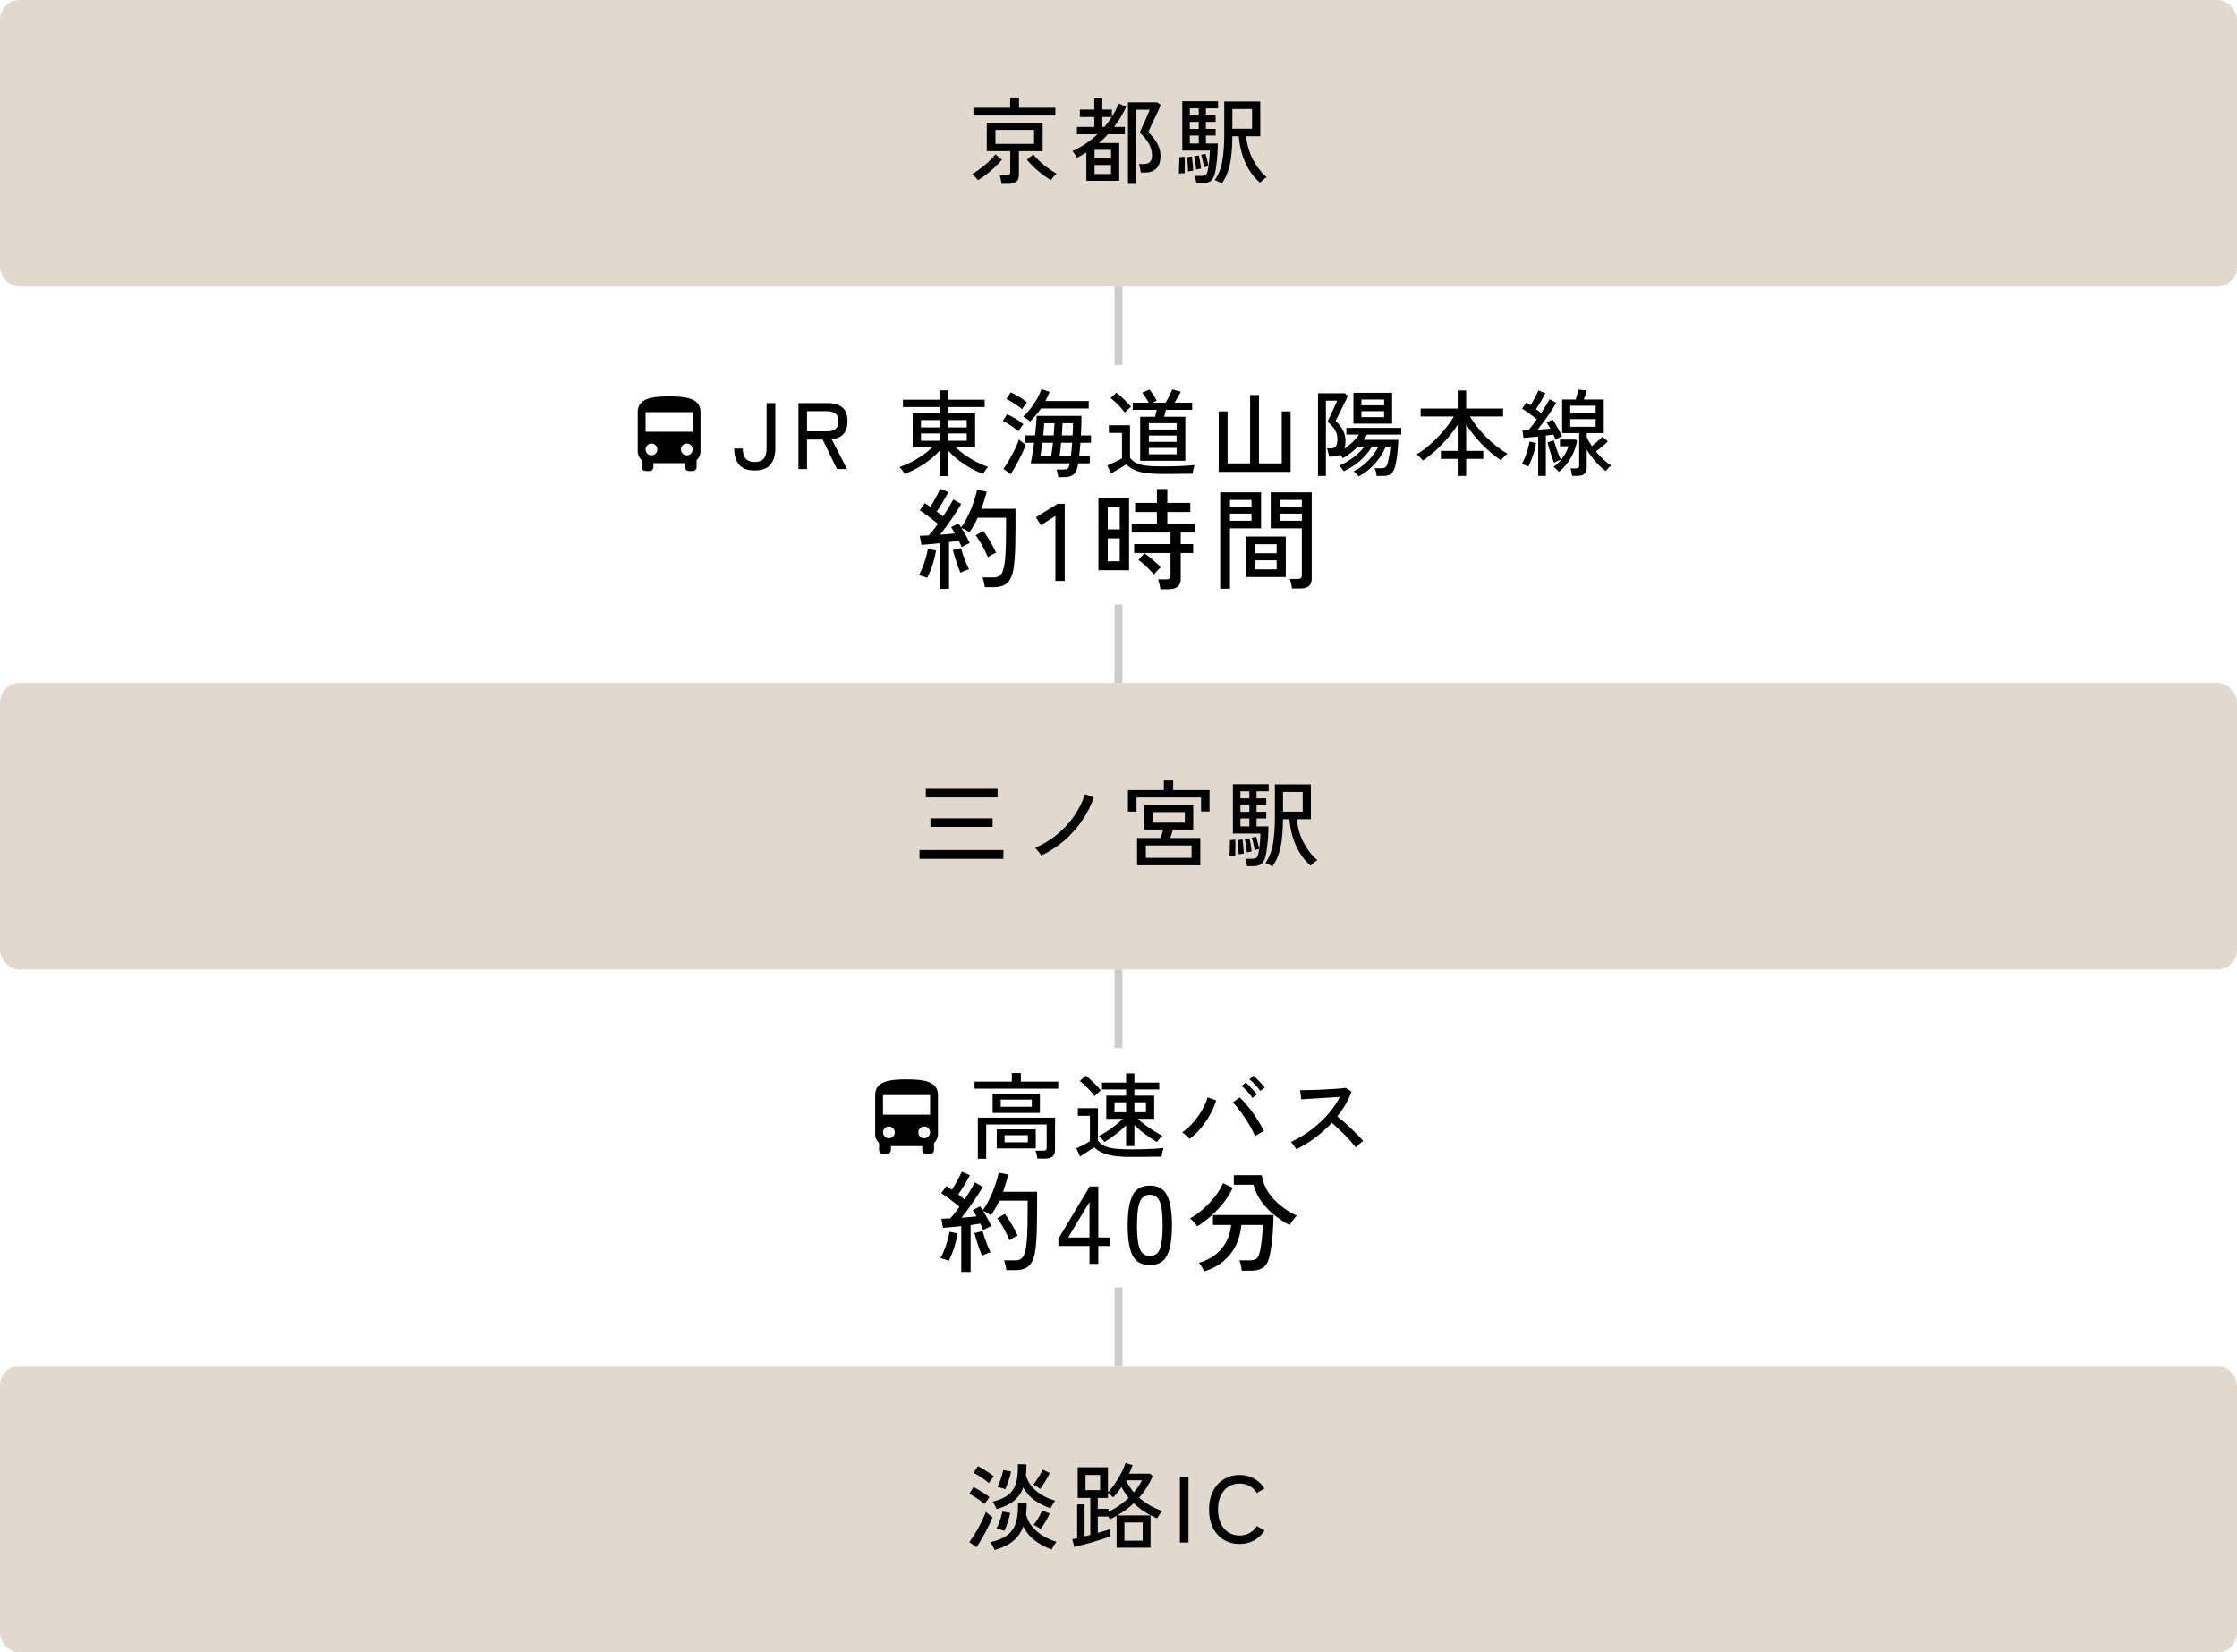 <svg width="570" height="421" viewBox="0 0 570 421" fill="none" xmlns="http://www.w3.org/2000/svg">
<rect width="570" height="73" rx="5" fill="#E1D9CD"/>
<path d="M255.212 46.824C255.18 46.52 255.116 46.144 255.02 45.696C254.924 45.248 254.82 44.896 254.708 44.64H256.484C256.82 44.64 257.06 44.584 257.204 44.472C257.348 44.344 257.42 44.128 257.42 43.824V38.496H251.444V31.272H265.676V38.496H259.628V44.568C259.628 45.352 259.412 45.92 258.98 46.272C258.564 46.64 257.908 46.824 257.012 46.824H255.212ZM248.036 29.424V27.456H257.396V24.84H259.652V27.456H268.916V29.424H248.036ZM253.652 36.648H263.492V33.096H253.652V36.648ZM267.764 45.888C267.108 45.504 266.404 45.024 265.652 44.448C264.9 43.872 264.172 43.256 263.468 42.6C262.78 41.928 262.172 41.28 261.644 40.656L263.3 39.36C263.748 39.92 264.316 40.52 265.004 41.16C265.708 41.8 266.436 42.392 267.188 42.936C267.94 43.48 268.62 43.912 269.228 44.232C269.004 44.424 268.74 44.688 268.436 45.024C268.148 45.376 267.924 45.664 267.764 45.888ZM249.188 45.888C249.028 45.664 248.796 45.384 248.492 45.048C248.204 44.712 247.948 44.464 247.724 44.304C248.188 44.064 248.692 43.752 249.236 43.368C249.796 42.968 250.356 42.536 250.916 42.072C251.492 41.592 252.012 41.112 252.476 40.632C252.956 40.152 253.34 39.712 253.628 39.312L255.308 40.656C254.796 41.28 254.188 41.928 253.484 42.6C252.78 43.256 252.052 43.872 251.3 44.448C250.564 45.024 249.86 45.504 249.188 45.888ZM276.812 46.056V38.808C276.044 39.304 275.252 39.76 274.436 40.176C274.372 40.032 274.268 39.856 274.124 39.648C273.98 39.424 273.828 39.208 273.668 39C273.524 38.776 273.388 38.608 273.26 38.496C274.396 37.984 275.5 37.368 276.572 36.648C277.66 35.928 278.684 35.112 279.644 34.2H274.412V32.328H278.828V29.808H275.156V27.912H278.828V25.008H280.868V27.912H283.316V29.736C283.652 29.208 283.964 28.672 284.252 28.128C284.54 27.568 284.796 26.992 285.02 26.4L286.988 27.144C286.572 28.056 286.1 28.952 285.572 29.832C285.06 30.696 284.492 31.528 283.868 32.328H286.628V34.2H282.308C281.956 34.6 281.588 34.984 281.204 35.352C280.82 35.72 280.428 36.08 280.028 36.432H285.188V46.056H276.812ZM287.42 46.824V26.064H294.86L295.772 26.736C295.692 26.944 295.54 27.288 295.316 27.768C295.108 28.248 294.86 28.792 294.572 29.4C294.284 30.008 293.996 30.608 293.708 31.2C293.436 31.792 293.196 32.312 292.988 32.76C292.78 33.208 292.636 33.504 292.556 33.648C293.052 34.112 293.54 34.648 294.02 35.256C294.5 35.864 294.9 36.544 295.22 37.296C295.54 38.048 295.7 38.872 295.7 39.768C295.7 41.112 295.364 42.144 294.692 42.864C294.02 43.584 293.06 43.944 291.812 43.944H290.684C290.652 43.624 290.588 43.248 290.492 42.816C290.396 42.384 290.292 42.04 290.18 41.784H291.452C292.124 41.784 292.636 41.616 292.988 41.28C293.356 40.944 293.54 40.408 293.54 39.672C293.54 38.584 293.276 37.568 292.748 36.624C292.22 35.664 291.444 34.712 290.42 33.768C290.468 33.64 290.58 33.384 290.756 33C290.932 32.616 291.132 32.168 291.356 31.656C291.596 31.144 291.828 30.632 292.052 30.12C292.276 29.608 292.468 29.152 292.628 28.752C292.804 28.352 292.916 28.08 292.964 27.936H289.484V46.824H287.42ZM278.9 44.328H283.1V42.024H278.9V44.328ZM278.9 40.344H283.1V38.16H278.9V40.344ZM280.868 32.328H281.42C281.772 31.928 282.1 31.52 282.404 31.104C282.724 30.672 283.02 30.24 283.292 29.808H280.868V32.328ZM311.3 46.776C311.092 46.616 310.796 46.44 310.412 46.248C310.044 46.072 309.748 45.944 309.524 45.864C310.516 44.472 311.164 42.816 311.468 40.896C311.788 38.96 311.948 36.744 311.948 34.248V25.848H321.116V34.704H317.516C317.74 36.88 318.316 38.856 319.244 40.632C320.172 42.408 321.348 43.912 322.772 45.144C322.628 45.208 322.436 45.328 322.196 45.504C321.972 45.68 321.756 45.864 321.548 46.056C321.34 46.248 321.18 46.408 321.068 46.536C319.532 45.24 318.3 43.584 317.372 41.568C316.444 39.552 315.868 37.264 315.644 34.704H314.012C314.012 36.224 313.94 37.704 313.796 39.144C313.668 40.568 313.412 41.92 313.028 43.2C312.644 44.48 312.068 45.672 311.3 46.776ZM304.844 46.68C304.812 46.424 304.748 46.096 304.652 45.696C304.572 45.312 304.492 45.016 304.412 44.808H305.972C306.532 44.808 306.932 44.728 307.172 44.568C307.428 44.392 307.62 44 307.748 43.392C307.828 43.04 307.908 42.584 307.988 42.024C308.068 41.464 308.132 40.864 308.18 40.224C308.228 39.568 308.252 38.944 308.252 38.352H301.244V25.8H310.364V27.6H307.268V29.4H309.74V31.056H307.268V32.832H309.74V34.512H307.268V36.552H310.292C310.292 37.48 310.26 38.416 310.196 39.36C310.132 40.288 310.044 41.16 309.932 41.976C309.836 42.792 309.716 43.496 309.572 44.088C309.332 45.112 308.956 45.8 308.444 46.152C307.948 46.504 307.228 46.68 306.284 46.68H304.844ZM314.012 32.784H319.028V27.768H314.012V32.784ZM300.356 44.208C300.388 43.872 300.412 43.44 300.428 42.912C300.46 42.384 300.476 41.856 300.476 41.328C300.492 40.8 300.484 40.376 300.452 40.056L301.844 39.912C301.876 40.232 301.892 40.664 301.892 41.208C301.892 41.736 301.884 42.272 301.868 42.816C301.868 43.344 301.86 43.784 301.844 44.136C301.668 44.12 301.42 44.12 301.1 44.136C300.78 44.152 300.532 44.176 300.356 44.208ZM302.708 43.656C302.708 43.352 302.692 42.968 302.66 42.504C302.644 42.024 302.62 41.56 302.588 41.112C302.556 40.648 302.516 40.288 302.468 40.032L303.716 39.864C303.764 40.168 303.804 40.552 303.836 41.016C303.884 41.464 303.924 41.912 303.956 42.36C304.004 42.808 304.028 43.176 304.028 43.464C303.916 43.48 303.7 43.512 303.38 43.56C303.06 43.592 302.836 43.624 302.708 43.656ZM303.164 36.552H305.444V34.512H303.164V36.552ZM304.796 43.176C304.78 42.856 304.74 42.488 304.676 42.072C304.628 41.64 304.564 41.216 304.484 40.8C304.42 40.384 304.348 40.048 304.268 39.792L305.444 39.576C305.524 39.864 305.604 40.224 305.684 40.656C305.764 41.072 305.836 41.488 305.9 41.904C305.964 42.32 306.004 42.664 306.02 42.936C305.956 42.952 305.836 42.976 305.66 43.008C305.484 43.04 305.308 43.072 305.132 43.104C304.972 43.136 304.86 43.16 304.796 43.176ZM303.164 29.4H305.444V27.6H303.164V29.4ZM303.164 32.832H305.444V31.056H303.164V32.832ZM306.788 42.624C306.724 42.16 306.62 41.616 306.476 40.992C306.348 40.368 306.204 39.848 306.044 39.432L307.148 39.168C307.244 39.408 307.34 39.728 307.436 40.128C307.548 40.512 307.644 40.904 307.724 41.304C307.82 41.688 307.892 42.016 307.94 42.288C307.892 42.304 307.78 42.336 307.604 42.384C307.444 42.432 307.284 42.48 307.124 42.528C306.964 42.576 306.852 42.608 306.788 42.624Z" fill="black"/>
<rect x="284" y="73" width="2" height="20" fill="#CCCCCC"/>
<path d="M176.5 110H164.5V105H176.5M175 116C174.602 116 174.221 115.842 173.939 115.561C173.658 115.279 173.5 114.898 173.5 114.5C173.5 114.102 173.658 113.721 173.939 113.439C174.221 113.158 174.602 113 175 113C175.398 113 175.779 113.158 176.061 113.439C176.342 113.721 176.5 114.102 176.5 114.5C176.5 114.898 176.342 115.279 176.061 115.561C175.779 115.842 175.398 116 175 116ZM166 116C165.602 116 165.221 115.842 164.939 115.561C164.658 115.279 164.5 114.898 164.5 114.5C164.5 114.102 164.658 113.721 164.939 113.439C165.221 113.158 165.602 113 166 113C166.398 113 166.779 113.158 167.061 113.439C167.342 113.721 167.5 114.102 167.5 114.5C167.5 114.898 167.342 115.279 167.061 115.561C166.779 115.842 166.398 116 166 116ZM162.5 115C162.5 115.88 162.89 116.67 163.5 117.22V119C163.5 119.265 163.605 119.52 163.793 119.707C163.98 119.895 164.235 120 164.5 120H165.5C165.765 120 166.02 119.895 166.207 119.707C166.395 119.52 166.5 119.265 166.5 119V118H174.5V119C174.5 119.265 174.605 119.52 174.793 119.707C174.98 119.895 175.235 120 175.5 120H176.5C176.765 120 177.02 119.895 177.207 119.707C177.395 119.52 177.5 119.265 177.5 119V117.22C178.11 116.67 178.5 115.88 178.5 115V105C178.5 101.5 174.92 101 170.5 101C166.08 101 162.5 101.5 162.5 105V115Z" fill="black"/>
<path d="M192.308 119.86C190.468 119.86 189.132 119.356 188.3 118.348C187.484 117.324 187.076 115.964 187.076 114.268H189.26C189.26 115.436 189.516 116.3 190.028 116.86C190.54 117.42 191.3 117.7 192.308 117.7C193.332 117.7 194.092 117.42 194.588 116.86C195.084 116.3 195.332 115.436 195.332 114.268V102.7H197.564V114.268C197.564 115.964 197.148 117.324 196.316 118.348C195.5 119.356 194.164 119.86 192.308 119.86ZM203.451 119.5V102.7H210.963C212.547 102.7 213.771 103.068 214.635 103.804C215.515 104.54 215.955 105.708 215.955 107.308C215.955 108.732 215.611 109.82 214.923 110.572C214.235 111.324 213.235 111.764 211.923 111.892L215.835 119.5H213.267L209.619 111.988H205.635V119.5H203.451ZM205.635 109.9H210.699C211.659 109.9 212.387 109.7 212.883 109.3C213.395 108.884 213.651 108.22 213.651 107.308C213.651 106.412 213.395 105.764 212.883 105.364C212.387 104.964 211.659 104.764 210.699 104.764H205.635V109.9ZM239.425 121.3V114.796C238.689 115.628 237.833 116.428 236.857 117.196C235.881 117.948 234.849 118.628 233.761 119.236C232.689 119.828 231.601 120.332 230.497 120.748C230.433 120.604 230.321 120.412 230.161 120.172C230.001 119.932 229.825 119.7 229.633 119.476C229.457 119.252 229.305 119.092 229.177 118.996C230.185 118.66 231.193 118.236 232.201 117.724C233.209 117.196 234.169 116.612 235.081 115.972C236.009 115.332 236.817 114.668 237.505 113.98H232.561V105.316H239.425V103.708H230.089V101.836H239.425V99.46H241.561V101.836H250.897V103.708H241.561V105.316H248.473V113.98H243.505C244.209 114.636 245.009 115.284 245.905 115.924C246.817 116.564 247.777 117.148 248.785 117.676C249.809 118.188 250.825 118.62 251.833 118.972C251.705 119.068 251.545 119.228 251.353 119.452C251.177 119.676 251.009 119.908 250.849 120.148C250.689 120.404 250.577 120.604 250.513 120.748C249.409 120.332 248.313 119.82 247.225 119.212C246.153 118.604 245.129 117.924 244.153 117.172C243.193 116.404 242.329 115.604 241.561 114.772V121.3H239.425ZM241.561 112.3H246.337V110.428H241.561V112.3ZM241.561 108.892H246.337V107.02H241.561V108.892ZM234.673 112.3H239.425V110.428H234.673V112.3ZM234.673 108.892H239.425V107.02H234.673V108.892ZM269.641 121.564C269.625 121.292 269.569 120.948 269.473 120.532C269.377 120.132 269.289 119.828 269.209 119.62H270.841C271.449 119.62 271.849 119.548 272.041 119.404C272.233 119.244 272.385 118.916 272.497 118.42C272.529 118.324 272.561 118.196 272.593 118.036H262.633C262.777 117.38 262.921 116.596 263.065 115.684C263.225 114.772 263.369 113.812 263.497 112.804H261.241V110.932H263.737C263.849 110.02 263.937 109.132 264.001 108.268C264.081 107.404 264.129 106.636 264.145 105.964H275.569C275.569 107.644 275.521 109.3 275.425 110.932H277.993V112.804H275.305C275.257 113.412 275.209 114.004 275.161 114.58C275.113 115.14 275.057 115.668 274.993 116.164H277.681V118.036H274.753C274.689 118.42 274.617 118.756 274.537 119.044C274.329 119.972 273.945 120.62 273.385 120.988C272.841 121.372 272.097 121.564 271.153 121.564H269.641ZM262.465 107.38C262.353 107.268 262.185 107.132 261.961 106.972C261.737 106.796 261.505 106.628 261.265 106.468C261.041 106.308 260.849 106.204 260.689 106.156C261.281 105.644 261.873 105.012 262.465 104.26C263.073 103.492 263.633 102.668 264.145 101.788C264.657 100.892 265.065 100.004 265.369 99.124L267.457 99.844C267.153 100.628 266.793 101.404 266.377 102.172H277.417V104.068H265.249C264.833 104.692 264.385 105.284 263.905 105.844C263.441 106.404 262.961 106.916 262.465 107.38ZM257.545 120.796L255.673 119.452C256.009 119.004 256.369 118.46 256.753 117.82C257.153 117.18 257.537 116.508 257.905 115.804C258.289 115.1 258.633 114.412 258.937 113.74C259.241 113.068 259.473 112.476 259.633 111.964C259.729 112.044 259.881 112.18 260.089 112.372C260.313 112.548 260.545 112.724 260.785 112.9C261.025 113.076 261.217 113.204 261.361 113.284C261.201 113.78 260.969 114.364 260.665 115.036C260.377 115.692 260.041 116.38 259.657 117.1C259.289 117.804 258.921 118.484 258.553 119.14C258.185 119.78 257.849 120.332 257.545 120.796ZM259.513 109.876C259.225 109.604 258.841 109.3 258.361 108.964C257.881 108.612 257.385 108.284 256.873 107.98C256.361 107.66 255.913 107.42 255.529 107.26L256.609 105.532C257.281 105.836 258.009 106.22 258.793 106.684C259.577 107.148 260.233 107.612 260.761 108.076C260.649 108.204 260.505 108.388 260.329 108.628C260.169 108.852 260.009 109.084 259.849 109.324C259.705 109.548 259.593 109.732 259.513 109.876ZM260.425 104.26C260.137 104.004 259.753 103.708 259.273 103.372C258.793 103.02 258.297 102.692 257.785 102.388C257.273 102.068 256.817 101.828 256.417 101.668L257.545 99.964C257.961 100.14 258.433 100.38 258.961 100.684C259.489 100.972 259.993 101.284 260.473 101.62C260.969 101.94 261.369 102.244 261.673 102.532C261.593 102.628 261.465 102.796 261.289 103.036C261.113 103.26 260.937 103.492 260.761 103.732C260.601 103.956 260.489 104.132 260.425 104.26ZM270.001 116.164H272.881C272.945 115.668 273.001 115.132 273.049 114.556C273.097 113.98 273.145 113.396 273.193 112.804H270.385C270.321 113.444 270.257 114.06 270.193 114.652C270.129 115.244 270.065 115.748 270.001 116.164ZM265.105 116.164H267.841C267.921 115.748 268.001 115.244 268.081 114.652C268.161 114.06 268.233 113.444 268.297 112.804H265.585C265.505 113.444 265.425 114.06 265.345 114.652C265.265 115.244 265.185 115.748 265.105 116.164ZM270.553 110.932H273.313C273.345 110.372 273.369 109.836 273.385 109.324C273.401 108.796 273.409 108.3 273.409 107.836H270.745C270.729 108.3 270.705 108.796 270.673 109.324C270.641 109.836 270.601 110.372 270.553 110.932ZM265.801 110.932H268.489C268.537 110.34 268.577 109.78 268.609 109.252C268.657 108.708 268.689 108.236 268.705 107.836H266.065C266.049 108.268 266.017 108.748 265.969 109.276C265.921 109.804 265.865 110.356 265.801 110.932ZM290.521 117.388V106.18H294.313C294.473 105.572 294.609 104.988 294.721 104.428H288.625V102.604H292.705C292.497 102.188 292.233 101.748 291.913 101.284C291.609 100.804 291.321 100.396 291.049 100.06L292.897 99.244C293.617 100.156 294.225 101.092 294.721 102.052L293.737 102.604H297.001C297.193 102.284 297.393 101.924 297.601 101.524C297.825 101.108 298.033 100.692 298.225 100.276C298.433 99.86 298.593 99.5 298.705 99.196L300.865 99.796C300.705 100.148 300.473 100.588 300.169 101.116C299.865 101.644 299.577 102.14 299.305 102.604H303.769V104.428H297.073C297.009 104.684 296.937 104.972 296.857 105.292C296.777 105.612 296.697 105.908 296.617 106.18H302.017V117.388H290.521ZM295.921 120.748C294.273 120.748 292.897 120.66 291.793 120.484C290.689 120.324 289.753 120.06 288.985 119.692C288.233 119.34 287.561 118.876 286.969 118.3C286.681 118.508 286.289 118.756 285.793 119.044C285.297 119.332 284.801 119.62 284.305 119.908C283.809 120.196 283.409 120.444 283.105 120.652L282.169 118.564C282.441 118.452 282.817 118.292 283.297 118.084C283.793 117.86 284.281 117.628 284.761 117.388C285.257 117.148 285.633 116.94 285.889 116.764V110.284H282.553V108.34H287.929V116.596C288.329 117.156 288.841 117.604 289.465 117.94C290.089 118.26 290.921 118.492 291.961 118.636C293.001 118.764 294.321 118.828 295.921 118.828C297.857 118.828 299.513 118.796 300.889 118.732C302.281 118.668 303.449 118.58 304.393 118.468C304.345 118.58 304.281 118.788 304.201 119.092C304.121 119.38 304.049 119.676 303.985 119.98C303.921 120.284 303.881 120.524 303.865 120.7C303.465 120.7 302.945 120.7 302.305 120.7C301.681 120.716 301.001 120.724 300.265 120.724C299.529 120.74 298.785 120.748 298.033 120.748C297.281 120.748 296.577 120.748 295.921 120.748ZM292.729 115.732H299.809V114.1H292.729V115.732ZM292.729 112.564H299.809V110.956H292.729V112.564ZM292.729 109.42H299.809V107.812H292.729V109.42ZM286.609 105.124C286.337 104.74 285.993 104.316 285.577 103.852C285.161 103.388 284.721 102.94 284.257 102.508C283.809 102.076 283.385 101.716 282.985 101.428L284.449 100.06C284.849 100.332 285.281 100.684 285.745 101.116C286.225 101.548 286.681 101.996 287.113 102.46C287.561 102.908 287.921 103.308 288.193 103.66C288.081 103.74 287.913 103.876 287.689 104.068C287.481 104.26 287.273 104.46 287.065 104.668C286.857 104.86 286.705 105.012 286.609 105.124ZM310.537 120.22V104.812H312.793V118.06H318.529V100.66H320.785V118.06H326.593V104.812H328.849V120.22H310.537ZM346.201 121.372C346.057 121.212 345.849 120.988 345.577 120.7C345.305 120.412 345.081 120.204 344.905 120.076C345.881 119.596 346.769 119.012 347.569 118.324C348.385 117.636 349.097 116.9 349.705 116.116C350.329 115.316 350.833 114.532 351.217 113.764H349.609C348.793 115.092 347.761 116.308 346.513 117.412C345.265 118.5 343.889 119.38 342.385 120.052C342.273 119.86 342.089 119.604 341.833 119.284C341.593 118.948 341.401 118.724 341.257 118.612C342.105 118.26 342.929 117.828 343.729 117.316C344.529 116.804 345.265 116.244 345.937 115.636C346.625 115.012 347.209 114.388 347.689 113.764H346.009C345.433 114.34 344.817 114.884 344.161 115.396C343.521 115.908 342.857 116.348 342.169 116.716C342.105 116.62 342.001 116.492 341.857 116.332C341.729 116.156 341.601 115.988 341.473 115.828C340.993 116.148 340.369 116.308 339.601 116.308H338.641C338.609 116.004 338.537 115.644 338.425 115.228C338.329 114.812 338.225 114.476 338.113 114.22H339.265C339.809 114.22 340.193 114.028 340.417 113.644C340.657 113.26 340.777 112.676 340.777 111.892C340.777 110.996 340.569 110.212 340.153 109.54C339.753 108.852 339.121 108.148 338.257 107.428C338.305 107.316 338.409 107.084 338.569 106.732C338.745 106.38 338.945 105.972 339.169 105.508C339.393 105.028 339.617 104.548 339.841 104.068C340.065 103.588 340.257 103.164 340.417 102.796C340.577 102.428 340.673 102.188 340.705 102.076H337.849V121.252H335.833V100.204H342.649L343.441 100.852C343.377 101.044 343.233 101.364 343.009 101.812C342.801 102.26 342.553 102.764 342.265 103.324C341.993 103.884 341.721 104.436 341.449 104.98C341.177 105.524 340.937 106.004 340.729 106.42C340.521 106.82 340.377 107.092 340.297 107.236C341.113 107.972 341.737 108.756 342.169 109.588C342.617 110.404 342.841 111.3 342.841 112.276C342.841 113.14 342.737 113.836 342.529 114.364C343.313 113.82 344.025 113.236 344.665 112.612C345.321 111.972 345.865 111.34 346.297 110.716H343.057V109.012H357.049V110.716H348.337C348.225 110.94 348.089 111.164 347.929 111.388C347.785 111.612 347.633 111.836 347.473 112.06H356.305C356.289 112.492 356.257 113.036 356.209 113.692C356.177 114.332 356.121 115.004 356.041 115.708C355.961 116.412 355.857 117.084 355.729 117.724C355.617 118.348 355.489 118.868 355.345 119.284C355.089 120.02 354.737 120.532 354.289 120.82C353.857 121.108 353.249 121.252 352.465 121.252H350.761C350.745 120.932 350.689 120.58 350.593 120.196C350.497 119.828 350.385 119.524 350.257 119.284H352.009C352.393 119.284 352.697 119.22 352.921 119.092C353.145 118.948 353.329 118.684 353.473 118.3C353.569 118.06 353.657 117.74 353.737 117.34C353.833 116.924 353.921 116.492 354.001 116.044C354.081 115.58 354.145 115.148 354.193 114.748C354.241 114.332 354.273 114.004 354.289 113.764H353.089C352.689 114.772 352.145 115.756 351.457 116.716C350.769 117.676 349.977 118.556 349.081 119.356C348.201 120.156 347.241 120.828 346.201 121.372ZM344.857 107.932V100.084H354.721V107.932H344.857ZM346.897 106.276H352.681V104.764H346.897V106.276ZM346.897 103.276H352.681V101.788H346.897V103.276ZM371.425 121.252V116.908H367.153V114.868H371.425V108.22C370.705 109.34 369.857 110.468 368.881 111.604C367.921 112.724 366.897 113.78 365.809 114.772C364.721 115.748 363.641 116.596 362.569 117.316C362.457 117.172 362.297 116.996 362.089 116.788C361.897 116.564 361.697 116.356 361.489 116.164C361.281 115.972 361.105 115.828 360.961 115.732C361.841 115.236 362.729 114.62 363.625 113.884C364.537 113.148 365.417 112.34 366.265 111.46C367.113 110.58 367.897 109.684 368.617 108.772C369.353 107.844 369.969 106.956 370.465 106.108H361.993V104.092H371.425V99.484H373.585V104.092H382.993V106.108H374.545C375.073 107.004 375.705 107.908 376.441 108.82C377.177 109.732 377.969 110.612 378.817 111.46C379.681 112.308 380.561 113.092 381.457 113.812C382.369 114.516 383.257 115.108 384.121 115.588C383.977 115.684 383.793 115.836 383.569 116.044C383.345 116.252 383.129 116.468 382.921 116.692C382.729 116.916 382.577 117.108 382.465 117.268C381.345 116.516 380.233 115.644 379.129 114.652C378.041 113.66 377.025 112.612 376.081 111.508C375.137 110.388 374.305 109.26 373.585 108.124V114.868H377.953V116.908H373.585V121.252H371.425ZM400.585 121.228C400.553 120.956 400.497 120.628 400.417 120.244C400.337 119.86 400.249 119.556 400.153 119.332H401.521C401.841 119.332 402.065 119.284 402.193 119.188C402.321 119.076 402.385 118.868 402.385 118.564V110.332H398.041V101.788H401.497C401.625 101.42 401.753 100.988 401.881 100.492C402.009 99.98 402.105 99.572 402.169 99.268L404.329 99.484C404.265 99.772 404.153 100.14 403.993 100.588C403.849 101.036 403.705 101.436 403.561 101.788H408.649V110.332H404.305V111.316C404.465 111.7 404.657 112.092 404.881 112.492C405.105 112.876 405.353 113.268 405.625 113.668C406.089 113.3 406.569 112.892 407.065 112.444C407.577 111.996 407.993 111.596 408.313 111.244L409.681 112.444C409.297 112.844 408.817 113.284 408.241 113.764C407.681 114.228 407.145 114.644 406.633 115.012C407.225 115.716 407.857 116.388 408.529 117.028C409.201 117.652 409.865 118.172 410.521 118.588C410.409 118.668 410.257 118.804 410.065 118.996C409.889 119.172 409.713 119.356 409.537 119.548C409.361 119.74 409.233 119.9 409.153 120.028C408.273 119.372 407.409 118.564 406.561 117.604C405.713 116.628 404.961 115.612 404.305 114.556V119.14C404.305 119.86 404.113 120.388 403.729 120.724C403.361 121.06 402.761 121.228 401.929 121.228H400.585ZM391.945 121.252V111.22C391.241 111.284 390.561 111.348 389.905 111.412C389.249 111.476 388.681 111.524 388.201 111.556L387.937 109.66C388.145 109.644 388.377 109.636 388.633 109.636C388.889 109.62 389.161 109.604 389.449 109.588C390.089 108.9 390.809 107.98 391.609 106.828C391.081 106.396 390.465 105.924 389.761 105.412C389.073 104.9 388.433 104.468 387.841 104.116L388.897 102.556C389.073 102.668 389.249 102.78 389.425 102.892C389.601 103.004 389.785 103.124 389.977 103.252C390.233 102.868 390.489 102.444 390.745 101.98C391.017 101.5 391.265 101.036 391.489 100.588C391.713 100.14 391.881 99.764 391.993 99.46L393.769 100.18C393.449 100.82 393.073 101.508 392.641 102.244C392.209 102.98 391.785 103.644 391.369 104.236C391.609 104.412 391.841 104.588 392.065 104.764C392.289 104.94 392.505 105.1 392.713 105.244C393.177 104.54 393.593 103.876 393.961 103.252C394.345 102.628 394.641 102.116 394.849 101.716L396.529 102.604C396.177 103.244 395.737 103.972 395.209 104.788C394.681 105.588 394.113 106.396 393.505 107.212C392.913 108.028 392.345 108.78 391.801 109.468C392.377 109.436 392.945 109.396 393.505 109.348C394.065 109.3 394.577 109.252 395.041 109.204C394.721 108.596 394.409 108.084 394.105 107.668L395.593 106.876C395.865 107.228 396.145 107.66 396.433 108.172C396.737 108.668 397.025 109.18 397.297 109.708C397.585 110.236 397.825 110.716 398.017 111.148C397.809 111.228 397.529 111.364 397.177 111.556C396.841 111.748 396.577 111.908 396.385 112.036C396.257 111.652 396.065 111.212 395.809 110.716C395.537 110.748 395.241 110.788 394.921 110.836C394.601 110.884 394.257 110.932 393.889 110.98V121.252H391.945ZM397.225 120.196C397.065 120.02 396.849 119.804 396.577 119.548C396.321 119.292 396.073 119.092 395.833 118.948C396.761 118.292 397.561 117.484 398.233 116.524C398.921 115.564 399.393 114.62 399.649 113.692H397.489V111.988H401.473L401.857 112.324C401.681 113.284 401.385 114.252 400.969 115.228C400.553 116.188 400.025 117.1 399.385 117.964C398.761 118.828 398.041 119.572 397.225 120.196ZM400.105 108.724H406.585V106.78H400.105V108.724ZM400.105 105.268H406.585V103.372H400.105V105.268ZM389.449 118.828C389.241 118.748 388.961 118.636 388.609 118.492C388.257 118.348 387.969 118.268 387.745 118.252C388.017 117.804 388.289 117.244 388.561 116.572C388.833 115.884 389.073 115.18 389.281 114.46C389.489 113.724 389.641 113.068 389.737 112.492L391.417 112.852C391.321 113.476 391.169 114.164 390.961 114.916C390.753 115.652 390.513 116.364 390.241 117.052C389.985 117.74 389.721 118.332 389.449 118.828ZM396.001 117.892C395.873 117.62 395.729 117.26 395.569 116.812C395.409 116.364 395.249 115.884 395.089 115.372C394.929 114.86 394.777 114.372 394.633 113.908C394.505 113.428 394.401 113.02 394.321 112.684L395.953 112.228C396.065 112.644 396.225 113.172 396.433 113.812C396.641 114.436 396.857 115.052 397.081 115.66C397.321 116.268 397.537 116.756 397.729 117.124C397.489 117.188 397.193 117.3 396.841 117.46C396.505 117.62 396.225 117.764 396.001 117.892Z" fill="black"/>
<path d="M239.44 150.044V138.396C238.544 138.489 237.685 138.573 236.864 138.648C236.043 138.723 235.352 138.779 234.792 138.816L234.372 136.52C234.671 136.501 235.007 136.483 235.38 136.464C235.772 136.445 236.192 136.427 236.64 136.408C236.976 136.053 237.349 135.624 237.76 135.12C238.171 134.597 238.581 134.047 238.992 133.468C238.581 133.113 238.105 132.731 237.564 132.32C237.023 131.891 236.472 131.471 235.912 131.06C235.352 130.649 234.829 130.295 234.344 129.996L235.66 128.176C235.865 128.307 236.089 128.456 236.332 128.624C236.575 128.773 236.817 128.941 237.06 129.128C237.359 128.68 237.667 128.167 237.984 127.588C238.32 127.009 238.628 126.449 238.908 125.908C239.207 125.348 239.431 124.891 239.58 124.536L241.652 125.404C241.241 126.169 240.765 127.009 240.224 127.924C239.683 128.82 239.169 129.613 238.684 130.304C238.983 130.528 239.263 130.752 239.524 130.976C239.804 131.181 240.056 131.377 240.28 131.564C240.859 130.724 241.381 129.912 241.848 129.128C242.315 128.344 242.669 127.719 242.912 127.252L244.928 128.372C244.517 129.1 244.004 129.931 243.388 130.864C242.791 131.779 242.156 132.703 241.484 133.636C240.812 134.569 240.159 135.437 239.524 136.24C240.233 136.184 240.915 136.128 241.568 136.072C242.221 136.016 242.809 135.96 243.332 135.904C243.164 135.605 242.996 135.325 242.828 135.064C242.66 134.784 242.501 134.532 242.352 134.308L244.228 133.356C244.452 133.655 244.676 133.991 244.9 134.364C245.535 133.524 246.123 132.535 246.664 131.396C247.224 130.257 247.7 129.1 248.092 127.924C248.503 126.748 248.792 125.693 248.96 124.76L251.424 125.264C251.256 125.955 251.051 126.673 250.808 127.42C250.584 128.148 250.341 128.885 250.08 129.632H258.76V134.392C258.76 136.091 258.741 137.547 258.704 138.76C258.685 139.973 258.639 141.028 258.564 141.924C258.508 142.801 258.433 143.604 258.34 144.332C258.172 145.676 257.873 146.731 257.444 147.496C257.015 148.261 256.455 148.803 255.764 149.12C255.073 149.437 254.252 149.596 253.3 149.596H250.92C250.901 149.223 250.827 148.784 250.696 148.28C250.584 147.795 250.463 147.403 250.332 147.104H253.272C254 147.104 254.56 146.899 254.952 146.488C255.344 146.077 255.652 145.284 255.876 144.108C256.044 143.268 256.165 142.092 256.24 140.58C256.315 139.049 256.352 136.987 256.352 134.392V131.9H249.128C248.829 132.572 248.493 133.225 248.12 133.86C247.765 134.495 247.392 135.083 247 135.624C246.776 135.456 246.449 135.251 246.02 135.008C245.591 134.765 245.245 134.597 244.984 134.504C245.395 135.12 245.787 135.783 246.16 136.492C246.533 137.183 246.841 137.808 247.084 138.368C246.841 138.461 246.496 138.62 246.048 138.844C245.6 139.068 245.264 139.255 245.04 139.404C244.947 139.161 244.835 138.9 244.704 138.62C244.592 138.34 244.461 138.051 244.312 137.752C243.957 137.808 243.565 137.864 243.136 137.92C242.725 137.976 242.287 138.041 241.82 138.116V150.044H239.44ZM236.248 147.216C236.099 147.141 235.884 147.057 235.604 146.964C235.324 146.871 235.044 146.787 234.764 146.712C234.503 146.619 234.288 146.563 234.12 146.544C234.437 146.021 234.755 145.368 235.072 144.584C235.389 143.781 235.669 142.96 235.912 142.12C236.155 141.261 236.332 140.496 236.444 139.824L238.516 140.244C238.404 140.972 238.227 141.775 237.984 142.652C237.76 143.511 237.489 144.341 237.172 145.144C236.873 145.947 236.565 146.637 236.248 147.216ZM251.732 141.98C251.489 141.364 251.191 140.72 250.836 140.048C250.5 139.357 250.136 138.695 249.744 138.06C249.352 137.407 248.969 136.847 248.596 136.38L250.556 135.288C251.153 136.072 251.741 136.959 252.32 137.948C252.899 138.937 253.393 139.899 253.804 140.832C253.543 140.925 253.179 141.103 252.712 141.364C252.264 141.607 251.937 141.812 251.732 141.98ZM244.732 145.928C244.527 145.443 244.293 144.845 244.032 144.136C243.771 143.408 243.528 142.68 243.304 141.952C243.099 141.224 242.931 140.627 242.8 140.16L244.872 139.628C245.003 140.132 245.18 140.729 245.404 141.42C245.647 142.092 245.899 142.755 246.16 143.408C246.44 144.061 246.692 144.612 246.916 145.06C246.767 145.079 246.543 145.144 246.244 145.256C245.945 145.368 245.656 145.489 245.376 145.62C245.096 145.751 244.881 145.853 244.732 145.928ZM268.924 148V131.452L265.228 133.804L263.968 131.788L269.484 128.344H271.304V148H268.924ZM295.676 150.128C295.639 149.755 295.555 149.316 295.424 148.812C295.312 148.308 295.2 147.907 295.088 147.608H297.16C297.552 147.608 297.832 147.543 298 147.412C298.168 147.281 298.252 147.029 298.252 146.656V140.888H288.984V138.62H298.252V135.68H288.368V133.384H294.78V130.444H289.236V128.12H294.78V124.592H297.44V128.12H303.292V130.444H297.44V133.384H304.496V135.68H300.856V138.62H304.02V140.888H300.856V147.468C300.856 148.327 300.604 148.98 300.1 149.428C299.596 149.895 298.822 150.128 297.776 150.128H295.676ZM279.884 145.284V126.916H287.696V145.284H279.884ZM282.264 142.988H285.316V137.164H282.264V142.988ZM282.264 134.868H285.316V129.212H282.264V134.868ZM293.996 146.404C293.679 145.975 293.287 145.527 292.82 145.06C292.354 144.575 291.878 144.117 291.392 143.688C290.907 143.259 290.468 142.913 290.076 142.652L291.616 140.944C292.064 141.261 292.55 141.635 293.072 142.064C293.595 142.493 294.09 142.923 294.556 143.352C295.042 143.781 295.434 144.183 295.732 144.556C295.602 144.668 295.406 144.855 295.144 145.116C294.902 145.377 294.668 145.629 294.444 145.872C294.22 146.115 294.071 146.292 293.996 146.404ZM329.192 149.932C329.155 149.577 329.08 149.148 328.968 148.644C328.856 148.14 328.744 147.757 328.632 147.496H330.648C331.04 147.496 331.311 147.431 331.46 147.3C331.628 147.151 331.712 146.908 331.712 146.572V134.616H323.788V125.432H334.232V147.384C334.232 148.243 333.999 148.877 333.532 149.288C333.084 149.717 332.347 149.932 331.32 149.932H329.192ZM310.908 149.988V125.432H321.324V134.616H313.4V149.988H310.908ZM317.46 147.02V136.688H327.624V147.02H317.46ZM319.812 145.06H325.3V142.736H319.812V145.06ZM319.812 140.944H325.3V138.648H319.812V140.944ZM313.4 132.684H318.888V130.864H313.4V132.684ZM326.224 132.684H331.712V130.864H326.224V132.684ZM313.4 129.128H318.888V127.364H313.4V129.128ZM326.224 129.128H331.712V127.364H326.224V129.128Z" fill="black"/>
<rect x="284" y="154" width="2" height="20" fill="#CCCCCC"/>
<rect y="174" width="570" height="73" rx="5" fill="#E1D9CD"/>
<path d="M234.296 218.808V216.576H255.68V218.808H234.296ZM235.904 203.16V200.976H254.192V203.16H235.904ZM237.08 210.672V208.488H252.92V210.672H237.08ZM265.328 217.968C265.248 217.808 265.104 217.6 264.896 217.344C264.704 217.088 264.504 216.832 264.296 216.576C264.088 216.32 263.912 216.128 263.768 216C265.848 215.12 267.728 213.976 269.408 212.568C271.104 211.16 272.552 209.576 273.752 207.816C274.952 206.056 275.848 204.232 276.44 202.344L278.696 203.136C277.992 205.232 276.992 207.224 275.696 209.112C274.4 211 272.872 212.704 271.112 214.224C269.352 215.728 267.424 216.976 265.328 217.968ZM289.736 220.464V213.504H295.736C295.848 213.184 295.96 212.824 296.072 212.424C296.2 212.008 296.304 211.648 296.384 211.344H291.56V205.128H304.04V211.344H298.88C298.784 211.664 298.672 212.024 298.544 212.424C298.432 212.824 298.32 213.184 298.208 213.504H305.84V220.464H289.736ZM287.408 206.76V201.288H296.552V198.84H298.928V201.288H308.192V206.736H306.032V203.184H289.592V206.76H287.408ZM291.968 218.568H303.608V215.4H291.968V218.568ZM293.672 209.592H301.904V206.88H293.672V209.592ZM324.2 220.776C323.992 220.616 323.696 220.44 323.312 220.248C322.944 220.072 322.648 219.944 322.424 219.864C323.416 218.472 324.064 216.816 324.368 214.896C324.688 212.96 324.848 210.744 324.848 208.248V199.848H334.016V208.704H330.416C330.64 210.88 331.216 212.856 332.144 214.632C333.072 216.408 334.248 217.912 335.672 219.144C335.528 219.208 335.336 219.328 335.096 219.504C334.872 219.68 334.656 219.864 334.448 220.056C334.24 220.248 334.08 220.408 333.968 220.536C332.432 219.24 331.2 217.584 330.272 215.568C329.344 213.552 328.768 211.264 328.544 208.704H326.912C326.912 210.224 326.84 211.704 326.696 213.144C326.568 214.568 326.312 215.92 325.928 217.2C325.544 218.48 324.968 219.672 324.2 220.776ZM317.744 220.68C317.712 220.424 317.648 220.096 317.552 219.696C317.472 219.312 317.392 219.016 317.312 218.808H318.872C319.432 218.808 319.832 218.728 320.072 218.568C320.328 218.392 320.52 218 320.648 217.392C320.728 217.04 320.808 216.584 320.888 216.024C320.968 215.464 321.032 214.864 321.08 214.224C321.128 213.568 321.152 212.944 321.152 212.352H314.144V199.8H323.264V201.6H320.168V203.4H322.64V205.056H320.168V206.832H322.64V208.512H320.168V210.552H323.192C323.192 211.48 323.16 212.416 323.096 213.36C323.032 214.288 322.944 215.16 322.832 215.976C322.736 216.792 322.616 217.496 322.472 218.088C322.232 219.112 321.856 219.8 321.344 220.152C320.848 220.504 320.128 220.68 319.184 220.68H317.744ZM326.912 206.784H331.928V201.768H326.912V206.784ZM313.256 218.208C313.288 217.872 313.312 217.44 313.328 216.912C313.36 216.384 313.376 215.856 313.376 215.328C313.392 214.8 313.384 214.376 313.352 214.056L314.744 213.912C314.776 214.232 314.792 214.664 314.792 215.208C314.792 215.736 314.784 216.272 314.768 216.816C314.768 217.344 314.76 217.784 314.744 218.136C314.568 218.12 314.32 218.12 314 218.136C313.68 218.152 313.432 218.176 313.256 218.208ZM315.608 217.656C315.608 217.352 315.592 216.968 315.56 216.504C315.544 216.024 315.52 215.56 315.488 215.112C315.456 214.648 315.416 214.288 315.368 214.032L316.616 213.864C316.664 214.168 316.704 214.552 316.736 215.016C316.784 215.464 316.824 215.912 316.856 216.36C316.904 216.808 316.928 217.176 316.928 217.464C316.816 217.48 316.6 217.512 316.28 217.56C315.96 217.592 315.736 217.624 315.608 217.656ZM316.064 210.552H318.344V208.512H316.064V210.552ZM317.696 217.176C317.68 216.856 317.64 216.488 317.576 216.072C317.528 215.64 317.464 215.216 317.384 214.8C317.32 214.384 317.248 214.048 317.168 213.792L318.344 213.576C318.424 213.864 318.504 214.224 318.584 214.656C318.664 215.072 318.736 215.488 318.8 215.904C318.864 216.32 318.904 216.664 318.92 216.936C318.856 216.952 318.736 216.976 318.56 217.008C318.384 217.04 318.208 217.072 318.032 217.104C317.872 217.136 317.76 217.16 317.696 217.176ZM316.064 203.4H318.344V201.6H316.064V203.4ZM316.064 206.832H318.344V205.056H316.064V206.832ZM319.688 216.624C319.624 216.16 319.52 215.616 319.376 214.992C319.248 214.368 319.104 213.848 318.944 213.432L320.048 213.168C320.144 213.408 320.24 213.728 320.336 214.128C320.448 214.512 320.544 214.904 320.624 215.304C320.72 215.688 320.792 216.016 320.84 216.288C320.792 216.304 320.68 216.336 320.504 216.384C320.344 216.432 320.184 216.48 320.024 216.528C319.864 216.576 319.752 216.608 319.688 216.624Z" fill="black"/>
<rect x="284" y="247" width="2" height="20" fill="#CCCCCC"/>
<path d="M237 284H225V279H237M235.5 290C235.102 290 234.721 289.842 234.439 289.561C234.158 289.279 234 288.898 234 288.5C234 288.102 234.158 287.721 234.439 287.439C234.721 287.158 235.102 287 235.5 287C235.898 287 236.279 287.158 236.561 287.439C236.842 287.721 237 288.102 237 288.5C237 288.898 236.842 289.279 236.561 289.561C236.279 289.842 235.898 290 235.5 290ZM226.5 290C226.102 290 225.721 289.842 225.439 289.561C225.158 289.279 225 288.898 225 288.5C225 288.102 225.158 287.721 225.439 287.439C225.721 287.158 226.102 287 226.5 287C226.898 287 227.279 287.158 227.561 287.439C227.842 287.721 228 288.102 228 288.5C228 288.898 227.842 289.279 227.561 289.561C227.279 289.842 226.898 290 226.5 290ZM223 289C223 289.88 223.39 290.67 224 291.22V293C224 293.265 224.105 293.52 224.293 293.707C224.48 293.895 224.735 294 225 294H226C226.265 294 226.52 293.895 226.707 293.707C226.895 293.52 227 293.265 227 293V292H235V293C235 293.265 235.105 293.52 235.293 293.707C235.48 293.895 235.735 294 236 294H237C237.265 294 237.52 293.895 237.707 293.707C237.895 293.52 238 293.265 238 293V291.22C238.61 290.67 239 289.88 239 289V279C239 275.5 235.42 275 231 275C226.58 275 223 275.5 223 279V289Z" fill="black"/>
<path d="M249.16 295.228V284.764H268.84L268.816 292.996C268.816 293.748 268.608 294.3 268.192 294.652C267.776 295.004 267.136 295.18 266.272 295.18H264.304C264.288 294.892 264.232 294.54 264.136 294.124C264.04 293.724 263.936 293.404 263.824 293.164H265.792C266.112 293.164 266.344 293.108 266.488 292.996C266.632 292.868 266.704 292.652 266.704 292.348V286.492H251.296V295.228H249.16ZM252.928 283.54V278.644H264.976V283.54H252.928ZM253.984 292.588V287.74H263.92V292.588H253.984ZM248.32 277.372V275.572H257.824V273.388H260.128V275.572H269.656V277.372H248.32ZM254.992 281.98H262.912V280.156H254.992V281.98ZM255.976 291.028H261.904V289.228H255.976V291.028ZM286.936 291.988V286.684C286.168 287.484 285.288 288.252 284.296 288.988C283.32 289.724 282.368 290.388 281.44 290.98C281.328 290.788 281.12 290.524 280.816 290.188C280.512 289.852 280.248 289.604 280.024 289.444C280.68 289.108 281.376 288.7 282.112 288.22C282.864 287.724 283.592 287.196 284.296 286.636C285 286.076 285.6 285.548 286.096 285.052H281.896V279.148H286.936V277.564H280.792V275.812H286.936V273.484H289.048V275.812H295.384V277.564H289.048V279.148H294.088V285.052H289.888C290.4 285.532 291.024 286.044 291.76 286.588C292.496 287.132 293.256 287.652 294.04 288.148C294.824 288.628 295.544 289.036 296.2 289.372C296.056 289.468 295.888 289.62 295.696 289.828C295.504 290.036 295.32 290.252 295.144 290.476C294.984 290.684 294.864 290.852 294.784 290.98C293.856 290.404 292.864 289.74 291.808 288.988C290.768 288.22 289.848 287.42 289.048 286.588V291.988H286.936ZM288.016 294.748C286.368 294.748 284.968 294.66 283.816 294.484C282.664 294.324 281.688 294.06 280.888 293.692C280.088 293.34 279.392 292.876 278.8 292.3C278.512 292.508 278.144 292.756 277.696 293.044C277.248 293.332 276.792 293.62 276.328 293.908C275.88 294.196 275.504 294.444 275.2 294.652L274.264 292.564C274.536 292.452 274.888 292.292 275.32 292.084C275.768 291.86 276.216 291.628 276.664 291.388C277.112 291.148 277.464 290.94 277.72 290.764V284.284H274.648V282.34H279.76V290.596C280.16 291.156 280.696 291.604 281.368 291.94C282.04 292.26 282.912 292.492 283.984 292.636C285.072 292.764 286.416 292.828 288.016 292.828C289.952 292.828 291.608 292.796 292.984 292.732C294.376 292.668 295.544 292.58 296.488 292.468C296.44 292.58 296.376 292.788 296.296 293.092C296.216 293.38 296.144 293.676 296.08 293.98C296.016 294.284 295.976 294.524 295.96 294.7C295.56 294.7 295.04 294.7 294.4 294.7C293.776 294.716 293.096 294.724 292.36 294.724C291.624 294.74 290.88 294.748 290.128 294.748C289.376 294.748 288.672 294.748 288.016 294.748ZM278.92 279.292C278.648 278.892 278.288 278.452 277.84 277.972C277.408 277.476 276.952 277.004 276.472 276.556C275.992 276.092 275.552 275.716 275.152 275.428L276.64 274.06C277.024 274.332 277.464 274.7 277.96 275.164C278.456 275.612 278.936 276.076 279.4 276.556C279.864 277.036 280.232 277.452 280.504 277.804C280.408 277.884 280.248 278.02 280.024 278.212C279.8 278.404 279.584 278.604 279.376 278.812C279.168 279.02 279.016 279.18 278.92 279.292ZM283.984 283.372H286.936V280.828H283.984V283.372ZM289.048 283.372H292V280.828H289.048V283.372ZM303.112 290.164C302.92 289.94 302.632 289.652 302.248 289.3C301.864 288.948 301.52 288.684 301.216 288.508C302.256 287.804 303.208 286.948 304.072 285.94C304.952 284.916 305.704 283.852 306.328 282.748C306.968 281.628 307.424 280.572 307.696 279.58L309.904 280.348C309.52 281.548 309 282.748 308.344 283.948C307.688 285.148 306.92 286.284 306.04 287.356C305.16 288.412 304.184 289.348 303.112 290.164ZM319.768 289.444C319.512 288.788 319.16 288.06 318.712 287.26C318.28 286.46 317.792 285.66 317.248 284.86C316.72 284.044 316.184 283.292 315.64 282.604C315.096 281.9 314.584 281.324 314.104 280.876L315.88 279.604C316.408 280.1 316.96 280.692 317.536 281.38C318.128 282.052 318.704 282.78 319.264 283.564C319.824 284.348 320.344 285.14 320.824 285.94C321.304 286.724 321.712 287.468 322.048 288.172C321.792 288.284 321.424 288.476 320.944 288.748C320.48 289.004 320.088 289.236 319.768 289.444ZM321.136 277.948C320.928 277.628 320.656 277.284 320.32 276.916C319.984 276.532 319.64 276.172 319.288 275.836C318.936 275.484 318.616 275.196 318.328 274.972L319.384 274.084C319.64 274.292 319.952 274.58 320.32 274.948C320.704 275.316 321.072 275.692 321.424 276.076C321.792 276.46 322.072 276.788 322.264 277.06L321.136 277.948ZM319.12 279.724C318.912 279.388 318.648 279.028 318.328 278.644C318.008 278.26 317.672 277.892 317.32 277.54C316.968 277.188 316.648 276.9 316.36 276.676L317.44 275.812C317.696 276.02 318 276.316 318.352 276.7C318.72 277.068 319.08 277.452 319.432 277.852C319.784 278.236 320.056 278.564 320.248 278.836L319.12 279.724ZM330.328 292.804C330.168 292.564 329.944 292.244 329.656 291.844C329.384 291.428 329.128 291.124 328.888 290.932C330.12 290.404 331.352 289.732 332.584 288.916C333.816 288.1 334.992 287.188 336.112 286.18C337.232 285.156 338.248 284.076 339.16 282.94C340.072 281.788 340.824 280.628 341.416 279.46C340.68 279.508 339.84 279.564 338.896 279.628C337.968 279.676 337.024 279.732 336.064 279.796C335.12 279.86 334.248 279.916 333.448 279.964C332.648 280.012 332.016 280.052 331.552 280.084L331.288 277.756C331.672 277.756 332.256 277.748 333.04 277.732C333.824 277.716 334.696 277.692 335.656 277.66C336.632 277.612 337.6 277.564 338.56 277.516C339.536 277.452 340.408 277.396 341.176 277.348C341.96 277.284 342.536 277.22 342.904 277.156L344.392 278.116C343.992 279.22 343.48 280.3 342.856 281.356C342.248 282.412 341.544 283.436 340.744 284.428C341.288 284.86 341.872 285.348 342.496 285.892C343.12 286.436 343.736 287.004 344.344 287.596C344.952 288.172 345.52 288.732 346.048 289.276C346.576 289.804 347.008 290.284 347.344 290.716C347.072 290.892 346.744 291.148 346.36 291.484C345.992 291.804 345.696 292.1 345.472 292.372C345.152 291.924 344.744 291.428 344.248 290.884C343.768 290.324 343.24 289.756 342.664 289.18C342.088 288.588 341.512 288.02 340.936 287.476C340.36 286.932 339.832 286.46 339.352 286.06C338.024 287.484 336.576 288.78 335.008 289.948C333.44 291.1 331.88 292.052 330.328 292.804Z" fill="black"/>
<path d="M244.94 324.044V312.396C244.044 312.489 243.185 312.573 242.364 312.648C241.543 312.723 240.852 312.779 240.292 312.816L239.872 310.52C240.171 310.501 240.507 310.483 240.88 310.464C241.272 310.445 241.692 310.427 242.14 310.408C242.476 310.053 242.849 309.624 243.26 309.12C243.671 308.597 244.081 308.047 244.492 307.468C244.081 307.113 243.605 306.731 243.064 306.32C242.523 305.891 241.972 305.471 241.412 305.06C240.852 304.649 240.329 304.295 239.844 303.996L241.16 302.176C241.365 302.307 241.589 302.456 241.832 302.624C242.075 302.773 242.317 302.941 242.56 303.128C242.859 302.68 243.167 302.167 243.484 301.588C243.82 301.009 244.128 300.449 244.408 299.908C244.707 299.348 244.931 298.891 245.08 298.536L247.152 299.404C246.741 300.169 246.265 301.009 245.724 301.924C245.183 302.82 244.669 303.613 244.184 304.304C244.483 304.528 244.763 304.752 245.024 304.976C245.304 305.181 245.556 305.377 245.78 305.564C246.359 304.724 246.881 303.912 247.348 303.128C247.815 302.344 248.169 301.719 248.412 301.252L250.428 302.372C250.017 303.1 249.504 303.931 248.888 304.864C248.291 305.779 247.656 306.703 246.984 307.636C246.312 308.569 245.659 309.437 245.024 310.24C245.733 310.184 246.415 310.128 247.068 310.072C247.721 310.016 248.309 309.96 248.832 309.904C248.664 309.605 248.496 309.325 248.328 309.064C248.16 308.784 248.001 308.532 247.852 308.308L249.728 307.356C249.952 307.655 250.176 307.991 250.4 308.364C251.035 307.524 251.623 306.535 252.164 305.396C252.724 304.257 253.2 303.1 253.592 301.924C254.003 300.748 254.292 299.693 254.46 298.76L256.924 299.264C256.756 299.955 256.551 300.673 256.308 301.42C256.084 302.148 255.841 302.885 255.58 303.632H264.26V308.392C264.26 310.091 264.241 311.547 264.204 312.76C264.185 313.973 264.139 315.028 264.064 315.924C264.008 316.801 263.933 317.604 263.84 318.332C263.672 319.676 263.373 320.731 262.944 321.496C262.515 322.261 261.955 322.803 261.264 323.12C260.573 323.437 259.752 323.596 258.8 323.596H256.42C256.401 323.223 256.327 322.784 256.196 322.28C256.084 321.795 255.963 321.403 255.832 321.104H258.772C259.5 321.104 260.06 320.899 260.452 320.488C260.844 320.077 261.152 319.284 261.376 318.108C261.544 317.268 261.665 316.092 261.74 314.58C261.815 313.049 261.852 310.987 261.852 308.392V305.9H254.628C254.329 306.572 253.993 307.225 253.62 307.86C253.265 308.495 252.892 309.083 252.5 309.624C252.276 309.456 251.949 309.251 251.52 309.008C251.091 308.765 250.745 308.597 250.484 308.504C250.895 309.12 251.287 309.783 251.66 310.492C252.033 311.183 252.341 311.808 252.584 312.368C252.341 312.461 251.996 312.62 251.548 312.844C251.1 313.068 250.764 313.255 250.54 313.404C250.447 313.161 250.335 312.9 250.204 312.62C250.092 312.34 249.961 312.051 249.812 311.752C249.457 311.808 249.065 311.864 248.636 311.92C248.225 311.976 247.787 312.041 247.32 312.116V324.044H244.94ZM241.748 321.216C241.599 321.141 241.384 321.057 241.104 320.964C240.824 320.871 240.544 320.787 240.264 320.712C240.003 320.619 239.788 320.563 239.62 320.544C239.937 320.021 240.255 319.368 240.572 318.584C240.889 317.781 241.169 316.96 241.412 316.12C241.655 315.261 241.832 314.496 241.944 313.824L244.016 314.244C243.904 314.972 243.727 315.775 243.484 316.652C243.26 317.511 242.989 318.341 242.672 319.144C242.373 319.947 242.065 320.637 241.748 321.216ZM257.232 315.98C256.989 315.364 256.691 314.72 256.336 314.048C256 313.357 255.636 312.695 255.244 312.06C254.852 311.407 254.469 310.847 254.096 310.38L256.056 309.288C256.653 310.072 257.241 310.959 257.82 311.948C258.399 312.937 258.893 313.899 259.304 314.832C259.043 314.925 258.679 315.103 258.212 315.364C257.764 315.607 257.437 315.812 257.232 315.98ZM250.232 319.928C250.027 319.443 249.793 318.845 249.532 318.136C249.271 317.408 249.028 316.68 248.804 315.952C248.599 315.224 248.431 314.627 248.3 314.16L250.372 313.628C250.503 314.132 250.68 314.729 250.904 315.42C251.147 316.092 251.399 316.755 251.66 317.408C251.94 318.061 252.192 318.612 252.416 319.06C252.267 319.079 252.043 319.144 251.744 319.256C251.445 319.368 251.156 319.489 250.876 319.62C250.596 319.751 250.381 319.853 250.232 319.928ZM277.616 322V317.436H269.692V315.588L277.672 302.288H279.856V315.28H282.712V317.436H279.856V322H277.616ZM272.184 315.28H277.616V306.236L272.184 315.28ZM292.992 322.308C290.864 322.308 289.389 321.477 288.568 319.816C287.747 318.155 287.336 315.616 287.336 312.2C287.336 308.784 287.747 306.245 288.568 304.584C289.389 302.904 290.864 302.064 292.992 302.064C295.101 302.064 296.567 302.904 297.388 304.584C298.209 306.245 298.62 308.784 298.62 312.2C298.62 315.616 298.209 318.155 297.388 319.816C296.567 321.477 295.101 322.308 292.992 322.308ZM292.992 319.984C293.776 319.984 294.401 319.751 294.868 319.284C295.353 318.799 295.699 317.987 295.904 316.848C296.128 315.709 296.24 314.16 296.24 312.2C296.24 310.221 296.128 308.663 295.904 307.524C295.699 306.385 295.353 305.583 294.868 305.116C294.401 304.631 293.776 304.388 292.992 304.388C292.227 304.388 291.601 304.631 291.116 305.116C290.631 305.583 290.276 306.385 290.052 307.524C289.828 308.663 289.716 310.221 289.716 312.2C289.716 314.16 289.828 315.709 290.052 316.848C290.276 317.987 290.631 318.799 291.116 319.284C291.601 319.751 292.227 319.984 292.992 319.984ZM306.85 323.932C306.794 323.764 306.682 323.54 306.514 323.26C306.365 322.98 306.197 322.691 306.01 322.392C305.823 322.112 305.646 321.897 305.478 321.748C308.035 320.964 309.995 319.723 311.358 318.024C312.721 316.325 313.495 314.347 313.682 312.088H309.062V309.568H324.49C324.49 310.427 324.462 311.369 324.406 312.396C324.369 313.404 324.294 314.412 324.182 315.42C324.089 316.428 323.967 317.38 323.818 318.276C323.687 319.153 323.538 319.9 323.37 320.516C323.015 321.748 322.465 322.588 321.718 323.036C320.99 323.503 319.982 323.736 318.694 323.736H316.398C316.379 323.363 316.305 322.905 316.174 322.364C316.062 321.823 315.941 321.403 315.81 321.104H318.358C319.123 321.104 319.683 320.992 320.038 320.768C320.393 320.525 320.673 320.059 320.878 319.368C321.065 318.808 321.214 318.089 321.326 317.212C321.457 316.316 321.559 315.401 321.634 314.468C321.709 313.535 321.746 312.741 321.746 312.088H316.286C316.155 313.861 315.726 315.523 314.998 317.072C314.289 318.621 313.262 319.984 311.918 321.16C310.574 322.336 308.885 323.26 306.85 323.932ZM328.578 312.116C327.215 311.388 325.899 310.52 324.63 309.512C323.379 308.485 322.287 307.328 321.354 306.04C320.439 304.752 319.786 303.352 319.394 301.84H314.382V299.404H321.494C321.737 300.953 322.269 302.372 323.09 303.66C323.93 304.929 324.975 306.077 326.226 307.104C327.495 308.112 328.905 308.989 330.454 309.736C330.267 309.885 330.043 310.119 329.782 310.436C329.539 310.735 329.306 311.043 329.082 311.36C328.858 311.659 328.69 311.911 328.578 312.116ZM305.058 312.452C304.965 312.284 304.806 312.069 304.582 311.808C304.358 311.547 304.125 311.285 303.882 311.024C303.639 310.763 303.415 310.557 303.21 310.408C304.311 309.829 305.403 309.064 306.486 308.112C307.587 307.16 308.595 306.105 309.51 304.948C310.425 303.791 311.134 302.624 311.638 301.448L314.102 302.624C313.486 303.968 312.693 305.256 311.722 306.488C310.751 307.701 309.687 308.821 308.53 309.848C307.373 310.856 306.215 311.724 305.058 312.452Z" fill="black"/>
<rect x="284" y="328" width="2" height="20" fill="#CCCCCC"/>
<rect y="348" width="570" height="73" rx="5" fill="#E1D9CD"/>
<path d="M253.416 394.896C253.352 394.656 253.2 394.32 252.96 393.888C252.736 393.472 252.528 393.144 252.336 392.904C253.648 392.616 254.76 392.232 255.672 391.752C256.584 391.272 257.32 390.656 257.88 389.904C258.44 389.152 258.84 388.216 259.08 387.096C259.32 385.96 259.424 384.592 259.392 382.992L261.6 383.064C261.6 384.056 261.552 384.984 261.456 385.848C261.744 387.016 262.272 388.056 263.04 388.968C263.808 389.88 264.728 390.664 265.8 391.32C266.888 391.96 268.024 392.456 269.208 392.808C269.096 392.936 268.952 393.128 268.776 393.384C268.616 393.64 268.456 393.896 268.296 394.152C268.152 394.408 268.04 394.616 267.96 394.776C266.312 394.168 264.872 393.392 263.64 392.448C262.424 391.504 261.456 390.328 260.736 388.92C260.176 390.424 259.304 391.664 258.12 392.64C256.936 393.6 255.368 394.352 253.416 394.896ZM253.944 384.48C253.896 384.32 253.808 384.12 253.68 383.88C253.568 383.64 253.44 383.4 253.296 383.16C253.152 382.92 253.016 382.736 252.888 382.608C254.136 382.304 255.176 381.92 256.008 381.456C256.856 380.992 257.528 380.4 258.024 379.68C258.536 378.944 258.896 378.04 259.104 376.968C259.312 375.88 259.4 374.568 259.368 373.032L261.552 373.104C261.552 374.112 261.504 375.048 261.408 375.912C261.888 377.528 262.792 378.872 264.12 379.944C265.448 381.016 267.032 381.816 268.872 382.344C268.76 382.456 268.624 382.64 268.464 382.896C268.304 383.152 268.152 383.408 268.008 383.664C267.864 383.92 267.752 384.128 267.672 384.288C266.136 383.744 264.776 383.056 263.592 382.224C262.424 381.376 261.472 380.296 260.736 378.984C260.24 380.344 259.448 381.472 258.36 382.368C257.288 383.248 255.816 383.952 253.944 384.48ZM248.808 394.2L246.984 392.88C247.336 392.432 247.72 391.88 248.136 391.224C248.552 390.568 248.96 389.872 249.36 389.136C249.76 388.4 250.12 387.688 250.44 387C250.776 386.296 251.032 385.688 251.208 385.176C251.336 385.288 251.504 385.44 251.712 385.632C251.936 385.808 252.152 385.984 252.36 386.16C252.584 386.32 252.76 386.448 252.888 386.544C252.712 387.04 252.456 387.632 252.12 388.32C251.8 388.992 251.44 389.704 251.04 390.456C250.656 391.192 250.264 391.888 249.864 392.544C249.48 393.2 249.128 393.752 248.808 394.2ZM250.896 383.208C250.608 382.936 250.224 382.632 249.744 382.296C249.28 381.96 248.8 381.64 248.304 381.336C247.808 381.016 247.36 380.776 246.96 380.616L248.064 378.888C248.48 379.08 248.936 379.328 249.432 379.632C249.928 379.92 250.416 380.224 250.896 380.544C251.376 380.848 251.784 381.152 252.12 381.456C252.04 381.552 251.912 381.72 251.736 381.96C251.56 382.2 251.392 382.44 251.232 382.68C251.072 382.92 250.96 383.096 250.896 383.208ZM251.952 377.856C251.664 377.584 251.288 377.28 250.824 376.944C250.36 376.608 249.88 376.288 249.384 375.984C248.888 375.664 248.448 375.416 248.064 375.24L249.192 373.56C249.576 373.736 250.024 373.976 250.536 374.28C251.048 374.584 251.544 374.904 252.024 375.24C252.52 375.576 252.92 375.88 253.224 376.152C253.144 376.248 253.016 376.416 252.84 376.656C252.664 376.88 252.488 377.104 252.312 377.328C252.152 377.552 252.032 377.728 251.952 377.856ZM255.912 390.024C255.768 389.96 255.568 389.888 255.312 389.808C255.056 389.712 254.8 389.624 254.544 389.544C254.288 389.464 254.08 389.416 253.92 389.4C254.144 389.016 254.352 388.568 254.544 388.056C254.752 387.528 254.928 387.008 255.072 386.496C255.232 385.968 255.352 385.504 255.432 385.104L257.376 385.44C257.312 385.888 257.2 386.392 257.04 386.952C256.88 387.512 256.704 388.064 256.512 388.608C256.32 389.136 256.12 389.608 255.912 390.024ZM256.152 379.416C255.992 379.352 255.784 379.28 255.528 379.2C255.272 379.12 255.016 379.048 254.76 378.984C254.504 378.904 254.296 378.856 254.136 378.84C254.36 378.456 254.568 378.008 254.76 377.496C254.968 376.968 255.144 376.44 255.288 375.912C255.448 375.384 255.568 374.936 255.648 374.568L257.616 374.88C257.552 375.28 257.44 375.76 257.28 376.32C257.12 376.864 256.936 377.416 256.728 377.976C256.536 378.52 256.344 379 256.152 379.416ZM265.032 379.344C264.92 379.248 264.752 379.12 264.528 378.96C264.304 378.8 264.072 378.648 263.832 378.504C263.608 378.36 263.432 378.264 263.304 378.216C263.576 377.896 263.864 377.512 264.168 377.064C264.472 376.6 264.76 376.136 265.032 375.672C265.304 375.192 265.512 374.776 265.656 374.424L267.504 375.288C267.344 375.656 267.12 376.088 266.832 376.584C266.56 377.08 266.264 377.576 265.944 378.072C265.624 378.552 265.32 378.976 265.032 379.344ZM265.176 389.544C265.064 389.448 264.888 389.328 264.648 389.184C264.408 389.04 264.168 388.904 263.928 388.776C263.688 388.632 263.496 388.536 263.352 388.488C263.784 388.008 264.2 387.416 264.6 386.712C265.016 385.992 265.336 385.36 265.56 384.816L267.48 385.608C267.24 386.184 266.896 386.848 266.448 387.6C266.016 388.336 265.592 388.984 265.176 389.544ZM284.52 394.296V386.184C284.248 386.344 283.968 386.504 283.68 386.664C283.392 386.808 283.096 386.944 282.792 387.072C282.712 386.88 282.584 386.648 282.408 386.376H279.72V390.528C280.376 390.352 280.976 390.184 281.52 390.024C282.08 389.848 282.52 389.704 282.84 389.592V391.464C282.36 391.64 281.72 391.856 280.92 392.112C280.136 392.368 279.296 392.632 278.4 392.904C277.504 393.16 276.64 393.392 275.808 393.6C274.992 393.824 274.304 394 273.744 394.128L273.216 392.136C273.392 392.104 273.584 392.072 273.792 392.04C274 391.992 274.224 391.936 274.464 391.872V383.28H276.36V391.416C276.6 391.352 276.84 391.296 277.08 391.248C277.32 391.184 277.568 391.12 277.824 391.056V381.648H274.608V373.824H282.312V380.16C282.712 379.776 283.136 379.288 283.584 378.696C284.032 378.088 284.464 377.44 284.88 376.752C285.312 376.048 285.688 375.352 286.008 374.664C286.344 373.96 286.6 373.328 286.776 372.768L288.6 373.272C288.488 373.624 288.352 373.984 288.192 374.352C288.048 374.72 287.888 375.088 287.712 375.456H293.064L293.712 376.104C292.832 378.136 291.68 379.96 290.256 381.576C291.104 382.312 292.032 382.976 293.04 383.568C294.048 384.144 295.088 384.608 296.16 384.96C296.032 385.088 295.88 385.272 295.704 385.512C295.528 385.752 295.36 385.992 295.2 386.232C295.04 386.472 294.92 386.672 294.84 386.832C293.768 386.384 292.72 385.84 291.696 385.2C290.688 384.56 289.752 383.824 288.888 382.992C287.624 384.176 286.224 385.208 284.688 386.088H293.16V394.296H284.52ZM282.456 385.176C283.4 384.728 284.304 384.2 285.168 383.592C286.048 382.984 286.856 382.328 287.592 381.624C286.904 380.792 286.296 379.872 285.768 378.864C285.416 379.36 285.064 379.832 284.712 380.28C284.36 380.728 284.008 381.128 283.656 381.48C283.528 381.352 283.328 381.176 283.056 380.952C282.784 380.712 282.536 380.528 282.312 380.4V381.648H279.72V384.408H282.456V385.176ZM286.512 392.52H291.168V387.888H286.512V392.52ZM276.6 379.656H280.32V375.792H276.6V379.656ZM288.912 380.232C289.792 379.208 290.48 378.176 290.976 377.136H286.92C287.16 377.68 287.448 378.216 287.784 378.744C288.136 379.256 288.512 379.752 288.912 380.232ZM300.648 393V376.2H302.832V393H300.648ZM315.843 393.36C314.323 393.36 312.979 393 311.811 392.28C310.643 391.56 309.723 390.544 309.051 389.232C308.395 387.92 308.067 386.376 308.067 384.6C308.067 382.824 308.395 381.28 309.051 379.968C309.723 378.64 310.643 377.616 311.811 376.896C312.979 376.16 314.323 375.792 315.843 375.792C317.219 375.792 318.451 376.096 319.539 376.704C320.627 377.296 321.515 378.136 322.203 379.224L320.259 380.376C319.763 379.608 319.139 379.016 318.387 378.6C317.635 378.184 316.787 377.976 315.843 377.976C314.755 377.976 313.795 378.248 312.963 378.792C312.147 379.336 311.507 380.104 311.043 381.096C310.579 382.072 310.347 383.24 310.347 384.6C310.347 385.944 310.579 387.112 311.043 388.104C311.507 389.08 312.147 389.84 312.963 390.384C313.795 390.928 314.755 391.2 315.843 391.2C316.787 391.2 317.635 390.992 318.387 390.576C319.139 390.16 319.763 389.568 320.259 388.8L322.203 389.952C321.515 391.024 320.627 391.864 319.539 392.472C318.451 393.064 317.219 393.36 315.843 393.36Z" fill="black"/>
</svg>
